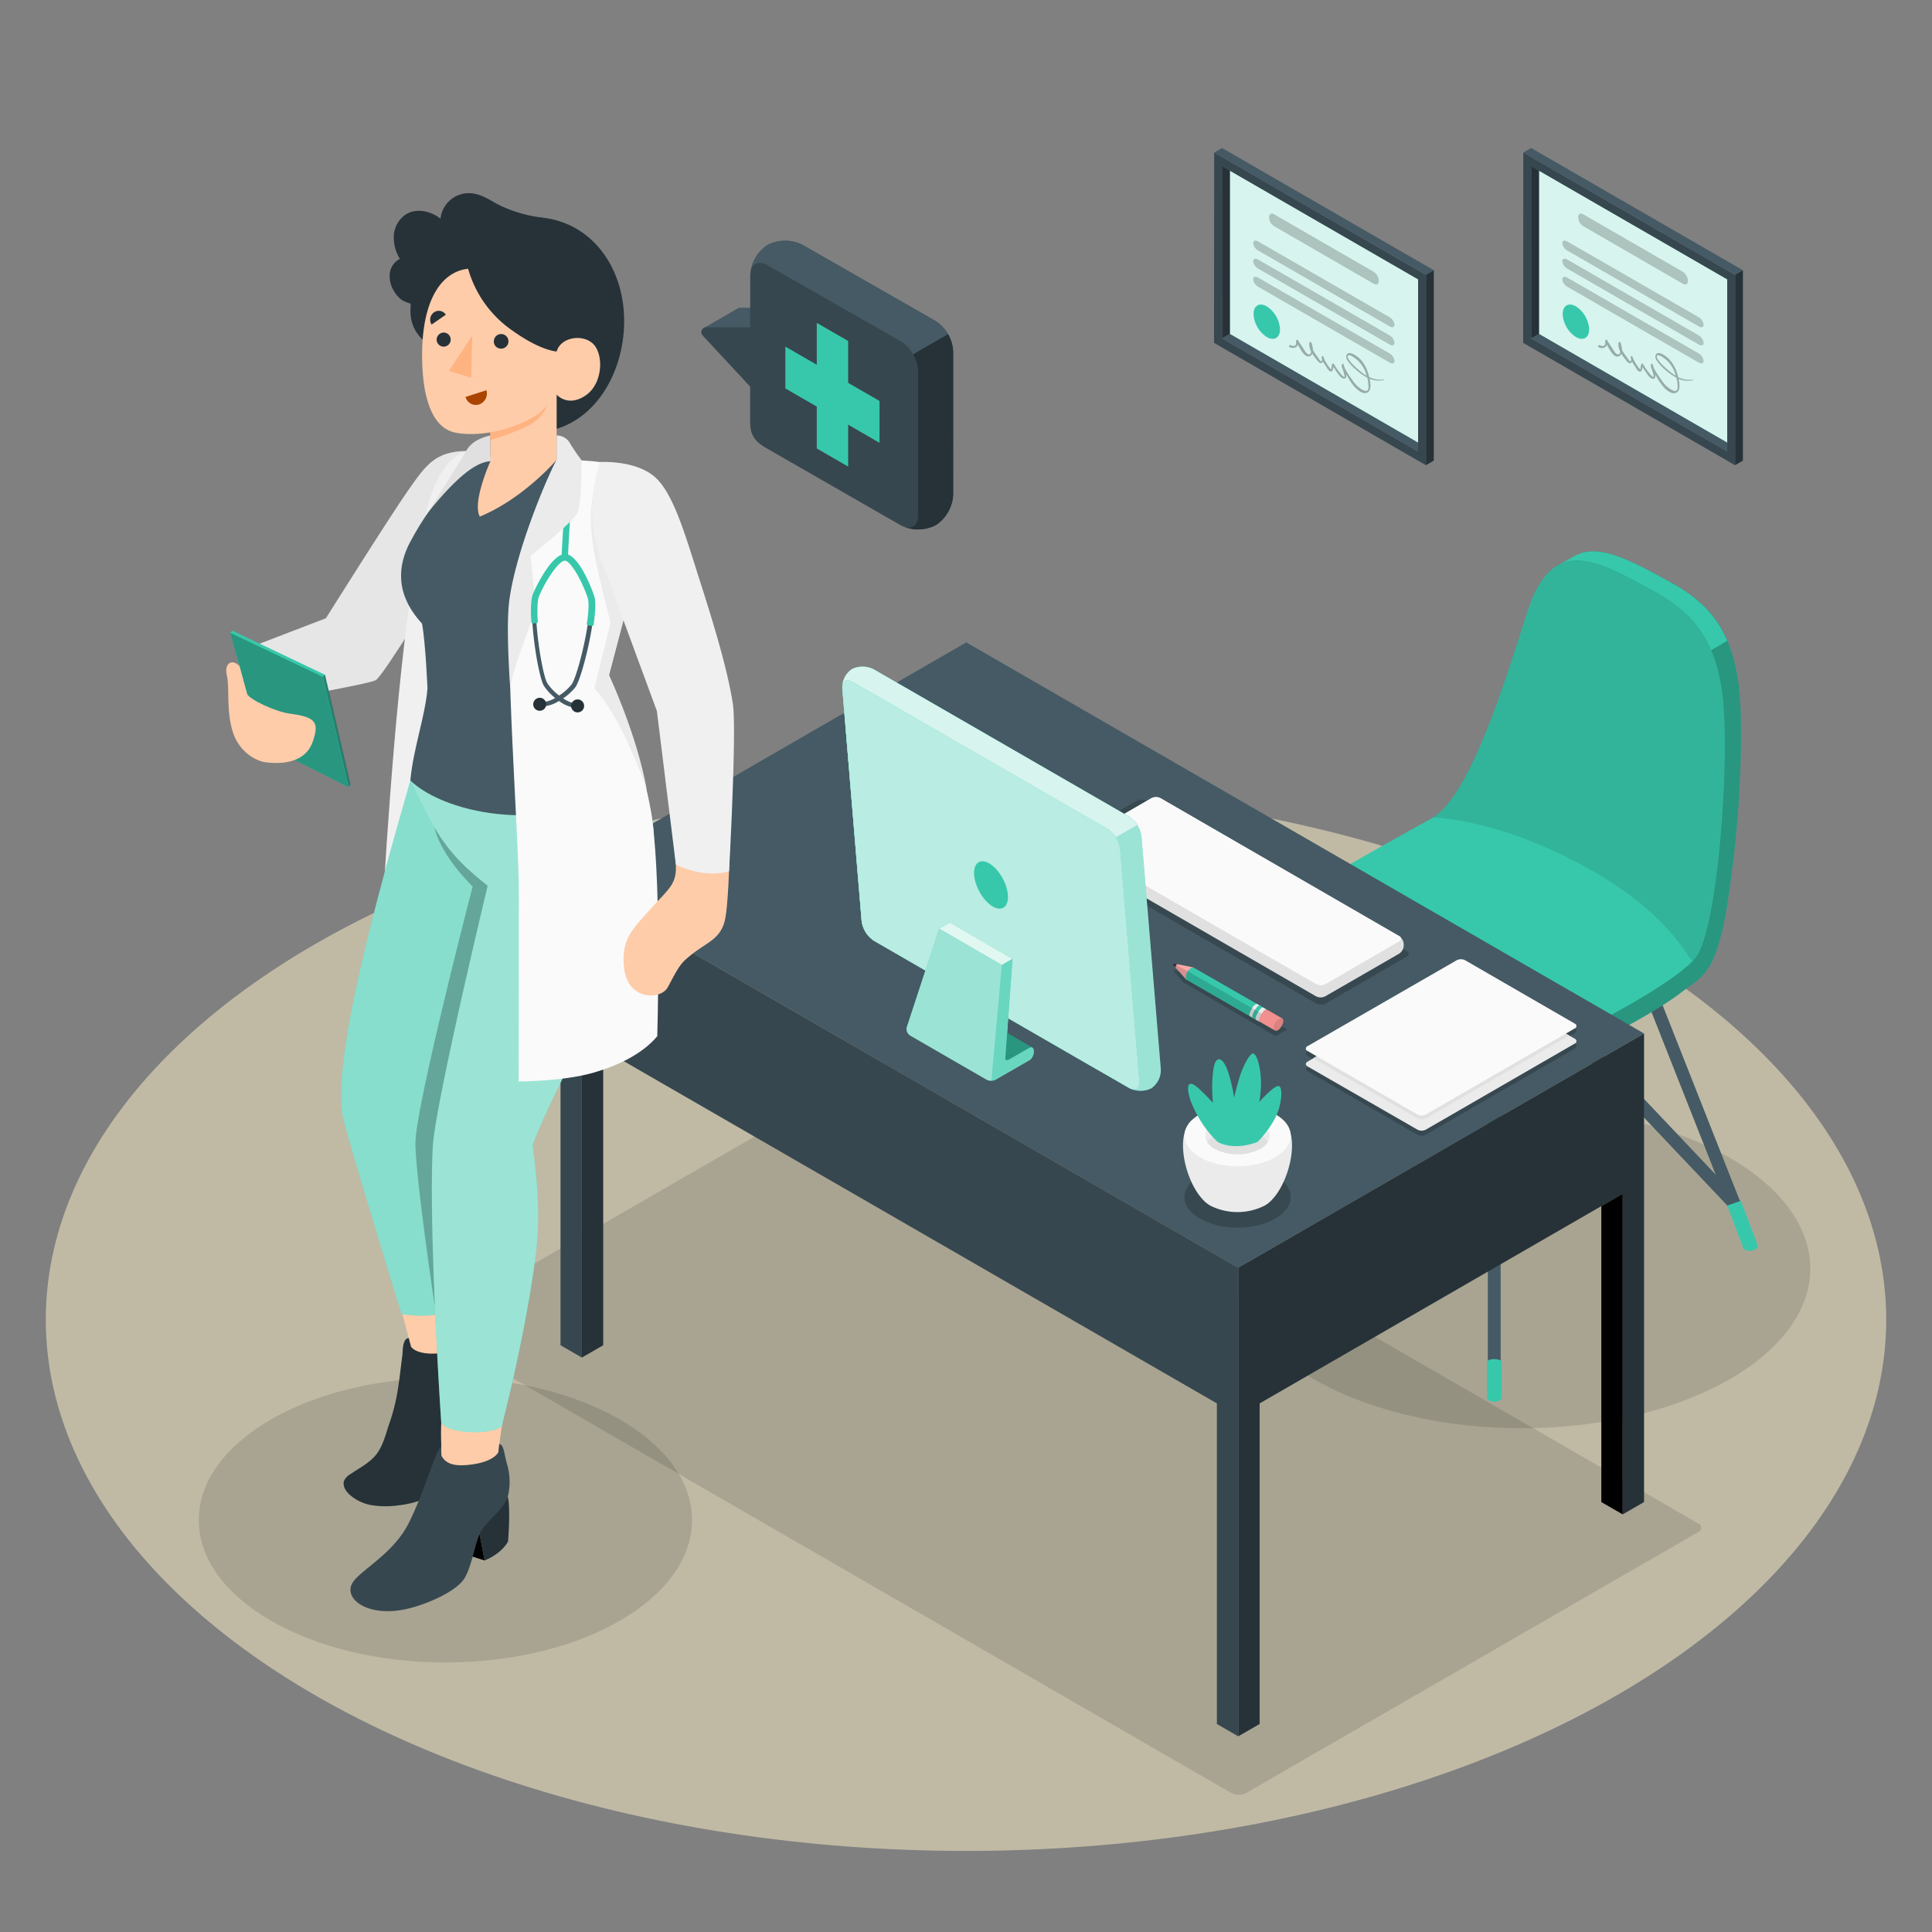 <?xml version="1.0" encoding="UTF-8" standalone="no"?>
<svg
   xmlns:dc="http://purl.org/dc/elements/1.1/"
   xmlns:cc="http://creativecommons.org/ns#"
   xmlns:rdf="http://www.w3.org/1999/02/22-rdf-syntax-ns#"
   xmlns:svg="http://www.w3.org/2000/svg"
   xmlns="http://www.w3.org/2000/svg"
   xmlns:sodipodi="http://sodipodi.sourceforge.net/DTD/sodipodi-0.dtd"
   xmlns:inkscape="http://www.inkscape.org/namespaces/inkscape"
   viewBox="0 0 500 500"
   version="1.1"
   id="svg325"
   sodipodi:docname="doctor-office.svg"
   inkscape:version="1.0.1 (3bc2e813f5, 2020-09-07)">
  <rect x="0" y="0" width="500" height="500" fill="#808080" stroke="none"/>
  <defs
     id="defs329" />
  <sodipodi:namedview
     pagecolor="#ffffff"
     bordercolor="#666666"
     borderopacity="1"
     objecttolerance="10"
     gridtolerance="10"
     guidetolerance="10"
     inkscape:pageopacity="0"
     inkscape:pageshadow="2"
     inkscape:window-width="1920"
     inkscape:window-height="1001"
     id="namedview327"
     showgrid="false"
     inkscape:zoom="2.0000002"
     inkscape:cx="163.10015"
     inkscape:cy="203.30643"
     inkscape:window-x="-9"
     inkscape:window-y="-9"
     inkscape:window-maximized="1"
     inkscape:current-layer="svg325"
     inkscape:document-rotation="0" />
  <g
     id="freepik--Floor--inject-479"
     transform="matrix(-1,0,0,1,500,0)">
    <ellipse
       id="freepik--floor--inject-479"
       cx="250"
       cy="341.53"
       rx="238.15"
       ry="137.49"
       style="fill:#c0baa5;fill-opacity:1" />
  </g>
  <g
     id="freepik--Shadows--inject-479"
     transform="matrix(-1,0,0,1,500,0)">
    <ellipse
       id="freepik--Shadow--inject-479"
       cx="106.15"
       cy="328.29"
       rx="74.66"
       ry="41.34"
       style="fill:#000000;fill-opacity:0.12" />
    <path
       id="freepik--shadow--inject-479"
       d="m 60.5,396.5 117,67.53 a 4.3,4.3 0 0 0 3.86,0 l 206.9,-119.46 a 1.18,1.18 0 0 0 0,-2.23 l -117,-67.53 a 4.28,4.28 0 0 0 -3.85,0 L 60.5,394.27 a 1.18,1.18 0 0 0 0,2.23 z"
       style="fill:#000000;fill-opacity:0.12" />
    <ellipse
       id="ellipse6"
       cx="384.73"
       cy="393.4"
       rx="63.83"
       ry="36.85"
       style="fill:#000000;fill-opacity:0.12" />
  </g>
  <g
     id="freepik--Chair--inject-479"
     transform="matrix(-1,0,0,1,500,0)">
    <g
       id="freepik--chair--inject-479">
      <path
         d="m 113.29,362.14 a 1.66,1.66 0 0 1 -1.66,-1.67 V 253.7 a 1.66,1.66 0 1 1 3.32,0 v 106.77 a 1.67,1.67 0 0 1 -1.66,1.67 z"
         style="fill:#455a64"
         id="path9" />
      <path
         d="m 179.35,323.27 a 1.68,1.68 0 0 1 -1.55,-1 L 145.06,239.4 a 1.661,1.661 0 0 1 3.09,-1.22 L 180.89,321 a 1.66,1.66 0 0 1 -1.54,2.27 z"
         style="fill:#455a64"
         id="path11" />
      <path
         d="m 175.41,313.32 a 1.65,1.65 0 0 1 -1.2,-0.52 l -60.93,-64.47 -60.81,64.19 a 1.66,1.66 0 1 1 -2.41,-2.28 l 62,-65.47 a 1.66,1.66 0 0 1 1.21,-0.52 v 0 a 1.66,1.66 0 0 1 1.2,0.52 l 62.13,65.75 a 1.65,1.65 0 0 1 -0.07,2.34 1.63,1.63 0 0 1 -1.12,0.46 z"
         style="fill:#455a64"
         id="path13" />
      <path
         d="M 47.23,323.27 A 1.62,1.62 0 0 1 46.62,323.15 1.65,1.65 0 0 1 45.68,321 l 32.74,-82.87 a 1.661,1.661 0 0 1 3.09,1.22 l -32.74,82.87 a 1.66,1.66 0 0 1 -1.54,1.05 z"
         style="fill:#455a64"
         id="path15" />
      <path
         d="m 177.09,310.76 4.33,11.42 a 1.55,1.55 0 0 1 0,0.29 v 0.21 a 1.41,1.41 0 0 1 -0.65,0.72 2.92,2.92 0 0 1 -2.64,0 1.09,1.09 0 0 1 -0.51,-0.54 v 0 -0.15 l -4,-10.71 z"
         style="fill:#37c8ab"
         id="path17" />
      <path
         d="m 49.48,310.76 -4.33,11.42 a 1.5,1.5 0 0 0 0,0.29 0.74,0.74 0 0 0 0,0.21 1.32,1.32 0 0 0 0.65,0.72 2.9,2.9 0 0 0 2.63,0 1,1 0 0 0 0.51,-0.54 v 0 -0.15 L 53,312 Z"
         style="fill:#37c8ab"
         id="path19" />
      <path
         d="m 115.2,352.21 v 9.45 a 1,1 0 0 1 -0.56,0.78 3,3 0 0 1 -2.71,0 1,1 0 0 1 -0.56,-0.78 v -9.45 a 4.06,4.06 0 0 1 3.83,0 z"
         style="fill:#37c8ab"
         id="path21" />
      <path
         d="m 175.8,243.24 c 0,-2.51 -2.2,-5.17 -6.84,-8.18 -8.57,-5.56 -27.71,-16.72 -39.7,-23.37 a 0.11,0.11 0 0 0 -0.1,-0.09 c -9.23,-5.6 -17.84,-32.27 -24.22,-52.53 -2.18,-6.91 -4.84,-10.82 -8,-12.66 -0.75,-0.43 -3.52,-1.95 -4.14,-2.32 -6.26,-3.76 -14.49,0.75 -24.73,6.36 -9.44,5.16 -16.81,11.77 -18.29,29.32 -0.91,10.68 -0.05,31.09 2.12,46.56 v 0 c 3.14,25.85 7,25.89 12.59,30.21 9.64,7.46 31.34,17.9 40.51,21.46 16.58,6.52 30.14,-3.54 40.24,-8.53 A 234.81,234.81 0 0 0 172,253.65 c 2.53,-1.83 3.84,-3.69 3.81,-5.65 -0.03,-0.77 -0.01,-3.95 -0.01,-4.76 z"
         style="fill:#37c8ab"
         id="path23" />
      <path
         d="m 175.8,243.24 c 0,-2.51 -2.2,-5.17 -6.84,-8.18 -8.57,-5.56 -27.71,-16.72 -39.7,-23.37 a 0.11,0.11 0 0 0 -0.1,-0.09 c -9.23,-5.6 -17.84,-32.27 -24.22,-52.53 -2.18,-6.91 -4.84,-10.82 -8,-12.66 -0.75,-0.43 -3.52,-1.95 -4.14,-2.32 -6.26,-3.76 -14.49,0.75 -24.73,6.36 -9.44,5.16 -16.81,11.77 -18.29,29.32 -0.91,10.68 -0.05,31.09 2.12,46.56 v 0 c 3.14,25.85 7,25.89 12.59,30.21 9.64,7.46 31.34,17.9 40.51,21.46 16.58,6.52 30.14,-3.54 40.24,-8.53 A 234.81,234.81 0 0 0 172,253.65 c 2.53,-1.83 3.84,-3.69 3.81,-5.65 -0.03,-0.77 -0.01,-3.95 -0.01,-4.76 z"
         style="opacity:0.25"
         id="path25" />
      <path
         d="m 96.57,146.2 c -6.21,-3.26 -14.28,1.17 -24.26,6.64 -6.39,3.51 -11.84,7.66 -15.15,15.43 L 53,165.83 c 3.31,-7.74 8.75,-11.89 15.12,-15.38 10.25,-5.61 18.47,-10.12 24.74,-6.36 z"
         style="fill:#37c8ab"
         id="path27" />
      <path
         d="m 169,235.06 c -5.56,-3.61 -5.68,-4.53 -40,-23.54 a 0.5,0.5 0 0 1 0.16,0.07 c -9.22,-5.62 -17.82,-32.27 -24.2,-52.52 C 98.47,138.49 87.66,144.45 72.33,152.85 62.87,158 55.5,164.62 54,182.17 c -1.5,17.55 1.75,61 7.74,66.3 6.53,7.22 32.74,20.64 43.21,24.76 16.58,6.52 30.14,-3.54 40.24,-8.53 A 235,235 0 0 0 172,248.85 c 5.73,-4.18 5.2,-8.45 -3,-13.79 z"
         style="fill:#37c8ab"
         id="path29" />
      <path
         d="M 129.14,211.59 Z"
         style="fill:#37c8ab"
         id="path31" />
      <g
         style="opacity:0.1"
         id="g35">
        <path
           d="m 72.31,152.85 c 15.33,-8.4 26.14,-14.36 32.63,6.22 6.38,20.26 15,46.93 24.22,52.53 0,0 -15.83,0 -38.76,12.37 -23.84,12.87 -27.48,25.46 -28.57,24.56 -6,-5 -9.3,-48.82 -7.81,-66.36 1.49,-17.54 8.85,-24.17 18.29,-29.32 z"
           id="path33" />
      </g>
    </g>
  </g>
  <g
     id="freepik--Desk--inject-479"
     transform="matrix(-1,0,0,1,500,0)">
    <g
       id="freepik--desk--inject-479">
      <polygon
         points="74.52,267.47 249.93,166.25 354.94,226.88 179.54,328.1 "
         style="fill:#455a64"
         id="polygon39" />
      <polygon
         points="74.52,388.73 80.05,391.92 80.05,308.95 174.01,363.2 174.01,446.17 179.54,449.36 179.54,328.1 74.52,267.47 "
         style="fill:#263238"
         id="polygon41" />
      <polygon
         points="85.58,388.73 85.58,312.14 80.05,308.95 80.05,391.92 "
         id="polygon43" />
      <polygon
         points="185.07,446.17 185.07,363.2 349.42,268.37 349.42,351.34 354.94,348.15 354.94,226.88 179.54,328.1 179.54,449.36 "
         style="fill:#37474f"
         id="polygon45" />
      <polygon
         points="343.89,348.15 343.89,271.56 349.42,268.37 349.42,351.34 "
         style="fill:#263238"
         id="polygon47" />
      <g
         style="opacity:0.2"
         id="g51">
        <path
           d="m 170,304.18 c -5.37,3.09 -5.37,8.11 0,11.21 5.37,3.1 14,3.09 19.41,0 5.41,-3.09 5.36,-8.12 0,-11.21 -5.36,-3.09 -14.03,-3.1 -19.41,0 z"
           id="path49" />
      </g>
      <g
         style="opacity:0.2"
         id="g55">
        <path
           d="M 92.46,267.4 131,289.67 a 2.37,2.37 0 0 0 2.17,0 l 28.39,-16.39 a 0.66,0.66 0 0 0 0,-1.25 L 123,249.75 a 2.44,2.44 0 0 0 -2.17,0 l -28.39,16.4 c -0.58,0.34 -0.58,0.9 0.02,1.25 z"
           id="path53" />
      </g>
      <g
         style="opacity:0.2"
         id="g59">
        <path
           d="M 92.46,271.38 131,293.65 a 2.37,2.37 0 0 0 2.17,0 l 28.39,-16.39 c 0.6,-0.35 0.6,-0.91 0,-1.25 L 123,253.73 a 2.44,2.44 0 0 0 -2.17,0 l -28.37,16.39 a 0.67,0.67 0 0 0 0,1.26 z"
           id="path57" />
      </g>
      <path
         d="M 92.46,270.08 131,292.35 a 2.37,2.37 0 0 0 2.17,0 L 161.6,276 c 0.6,-0.35 0.6,-0.91 0,-1.25 L 123,252.43 a 2.44,2.44 0 0 0 -2.17,0 l -28.37,16.39 a 0.67,0.67 0 0 0 0,1.26 z"
         style="fill:#ebebeb"
         id="path61" />
      <path
         d="M 120.85,252.43 93.89,268 131,289.45 a 2.44,2.44 0 0 0 2.17,0 l 27,-15.57 L 123,252.43 a 2.44,2.44 0 0 0 -2.15,0 z"
         style="fill:#e0e0e0"
         id="path63" />
      <path
         d="M 92.46,266.16 131,288.43 a 2.37,2.37 0 0 0 2.17,0 L 161.6,272 a 0.67,0.67 0 0 0 0,-1.26 L 123,248.51 a 2.37,2.37 0 0 0 -2.17,0 L 92.46,264.9 a 0.67,0.67 0 0 0 0,1.26 z"
         style="fill:#fafafa"
         id="path65" />
      <g
         style="opacity:0.2"
         id="g69">
        <path
           d="m 136,247.6 20.85,12.07 a 2.82,2.82 0 0 0 2.56,0 L 226.7,220.8 a 0.78,0.78 0 0 0 0,-1.48 l -20.84,-12.07 a 2.84,2.84 0 0 0 -2.57,0 L 136,246.12 a 0.78,0.78 0 0 0 0,1.48 z"
           id="path67" />
      </g>
      <path
         d="m 136.72,244.77 v -0.47 a 2.58,2.58 0 0 1 1.18,-2 l 61.78,-35.7 a 2.59,2.59 0 0 1 2.36,0 l 19.14,11.08 a 2.62,2.62 0 0 1 1.18,2 v 0.47 a 2.6,2.6 0 0 1 -1.18,2 l -61.78,35.7 a 2.59,2.59 0 0 1 -2.36,0 L 137.9,246.81 a 2.62,2.62 0 0 1 -1.18,-2.04 z"
         style="fill:#e0e0e0"
         id="path71" />
      <path
         d="M 137.9,243.62 157,254.7 a 2.65,2.65 0 0 0 2.36,0 L 221.18,219 a 0.72,0.72 0 0 0 0,-1.36 L 202,206.56 a 2.59,2.59 0 0 0 -2.36,0 l -61.78,35.7 a 0.72,0.72 0 0 0 0.04,1.36 z"
         style="fill:#fafafa"
         id="path73" />
      <path
         d="m 188.58,310.58 c 4.73,-4.83 7.51,-16.9 2.89,-20.73 H 168 c -4.62,3.83 -1.84,15.89 2.89,20.72 l 0.13,0.14 0.16,0.16 0.43,0.38 0.11,0.09 0.36,0.27 c 0.2,0.14 0.41,0.27 0.61,0.39 a 15.59,15.59 0 0 0 14.11,0 v 0 a 5.81,5.81 0 0 0 0.61,-0.4 l 0.34,-0.25 0.14,-0.11 c 0.14,-0.12 0.28,-0.24 0.41,-0.37 l 0.19,-0.18 z"
         style="fill:#ebebeb"
         id="path75" />
      <path
         d="m 170,288.31 c -5.37,3.09 -5.37,8.11 0,11.21 5.37,3.1 14,3.09 19.41,0 5.41,-3.09 5.36,-8.12 0,-11.21 -5.36,-3.09 -14.03,-3.1 -19.41,0 z"
         style="fill:#fafafa"
         id="path77" />
      <path
         d="m 173.82,290.5 c -3.26,1.89 -3.26,4.94 0,6.82 a 13,13 0 0 0 11.81,0 c 3.26,-1.88 3.26,-4.93 0,-6.82 a 13.07,13.07 0 0 0 -11.81,0 z"
         style="fill:#ebebeb"
         id="path79" />
      <path
         d="m 185.63,293.74 a 13.07,13.07 0 0 0 -11.81,0 5.47,5.47 0 0 0 -2,1.79 5.47,5.47 0 0 0 2,1.79 13,13 0 0 0 11.81,0 5.35,5.35 0 0 0 2,-1.79 5.35,5.35 0 0 0 -2,-1.79 z"
         style="fill:#e0e0e0"
         id="path81" />
      <path
         d="m 174.54,295.53 a 26.69,26.69 0 0 1 -4.27,-5.68 c -2,-3.49 -2.34,-8.16 -1.32,-8.74 1.02,-0.58 5.17,4.09 5.17,4.09 a 25.49,25.49 0 0 1 -0.44,-6 c 0.18,-3.11 0.93,-5.93 1.82,-6.5 0.89,-0.57 2.89,3.35 3.74,6.19 0.85,2.84 1.36,5.18 1.36,5.18 a 45.11,45.11 0 0 1 1.53,-6.54 c 1,-2.95 2,-3.62 2.71,-3.32 0.71,0.3 1.21,1.66 1.42,5.59 a 38.42,38.42 0 0 1 -0.18,5.62 c 0,0 1.47,-1.61 3.09,-3.17 1.79,-1.71 2.55,-2 3.06,-1.62 0.51,0.38 0.65,3 -2.11,8 a 28,28 0 0 1 -5.22,6.87 c 0,0 -3.83,2.5 -10.36,0.03 z"
         style="fill:#37c8ab"
         id="path83" />
      <path
         d="m 277,238.4 5,-60.24 a 5.68,5.68 0 0 0 -2.49,-5 6.3,6.3 0 0 0 -5.7,0.1 l -66,38.09 a 7.26,7.26 0 0 0 -3.22,5.09 l -5,60.23 a 5.71,5.71 0 0 0 2.48,5 6.32,6.32 0 0 0 5.71,-0.11 l 66,-38.08 A 7.28,7.28 0 0 0 277,238.4 Z"
         style="fill:#37c8ab"
         id="path85" />
      <path
         d="m 277,238.4 5,-60.24 a 5.68,5.68 0 0 0 -2.49,-5 6.3,6.3 0 0 0 -5.7,0.1 l -66,38.09 a 7.26,7.26 0 0 0 -3.22,5.09 l -5,60.23 a 5.71,5.71 0 0 0 2.48,5 6.32,6.32 0 0 0 5.71,-0.11 l 66,-38.08 A 7.28,7.28 0 0 0 277,238.4 Z"
         style="opacity:0.5;fill:#ffffff"
         id="path87" />
      <path
         d="m 277,238.4 5,-60.24 a 5.68,5.68 0 0 0 -2.49,-5 6.3,6.3 0 0 0 -5.7,0.1 l -66,38.09 a 6.59,6.59 0 0 0 -2.14,2.16 l 10.25,5.92 v 57.44 l 57.86,-33.4 A 7.28,7.28 0 0 0 277,238.4 Z"
         style="fill:#37c8ab"
         id="path89" />
      <path
         d="m 277,238.4 5,-60.24 a 5.68,5.68 0 0 0 -2.49,-5 6.3,6.3 0 0 0 -5.7,0.1 l -66,38.09 a 6.59,6.59 0 0 0 -2.14,2.16 l 10.25,5.92 v 57.44 l 57.86,-33.4 A 7.28,7.28 0 0 0 277,238.4 Z"
         style="opacity:0.8;fill:#ffffff"
         id="path91" />
      <path
         d="m 205.12,279.88 5,-60.23 a 7.25,7.25 0 0 1 3.22,-5.09 l 66,-38.09 c 1.63,-0.94 2.82,-0.18 2.67,1.69 l -5,60.24 a 7.28,7.28 0 0 1 -3.22,5.09 l -66,38.08 c -1.63,0.94 -2.79,0.18 -2.67,-1.69 z"
         style="fill:#37c8ab"
         id="path93" />
      <path
         d="m 205.12,279.88 5,-60.23 a 7.25,7.25 0 0 1 3.22,-5.09 l 66,-38.09 c 1.63,-0.94 2.82,-0.18 2.67,1.69 l -5,60.24 a 7.28,7.28 0 0 1 -3.22,5.09 l -66,38.08 c -1.63,0.94 -2.79,0.18 -2.67,-1.69 z"
         style="opacity:0.65;fill:#ffffff"
         id="path95" />
      <path
         d="m 239.16,231.55 c 0.26,-3.08 2.42,-6.71 4.83,-8.11 2.41,-1.4 4.16,0 3.9,3.05 -0.26,3.05 -2.41,6.72 -4.82,8.12 -2.41,1.4 -4.16,0.03 -3.91,-3.06 z"
         style="fill:#37c8ab"
         id="path97" />
      <polygon
         points="256.93,240.34 254.17,238.75 237.96,248.17 240.71,249.76 "
         style="fill:#37c8ab"
         id="polygon99" />
      <g
         style="opacity:0.85"
         id="g103">
        <polygon
           points="256.93,240.34 254.17,238.75 237.96,248.17 240.71,249.76 "
           style="fill:#ffffff"
           id="polygon101" />
      </g>
      <path
         d="m 264.45,268 -19.74,11.4 a 2.45,2.45 0 0 1 -1.27,0.29 2.49,2.49 0 0 1 -1.07,-0.27 c 0,0 0,0 0,0 l -8.69,-5 h -0.05 a 2.59,2.59 0 0 1 -1.12,-2 v -0.46 c 0,-0.75 0.51,-1.06 1.17,-0.68 l 5.25,3 1.17,0.68 -0.26,-1.33 -1.84,-25.46 2.75,1.6 16.22,-9.42 8.41,25.65 a 2.06,2.06 0 0 1 -0.93,2 z"
         style="fill:#37c8ab"
         id="path105" />
      <g
         style="opacity:0.5"
         id="g109">
        <path
           d="m 264.45,268 -19.74,11.4 a 2.45,2.45 0 0 1 -1.27,0.29 2.49,2.49 0 0 1 -1.07,-0.27 c 0,0 0,0 0,0 l -8.69,-5 h -0.05 a 2.59,2.59 0 0 1 -1.12,-2 v -0.46 c 0,-0.75 0.51,-1.06 1.17,-0.68 l 5.25,3 1.17,0.68 -0.26,-1.33 -1.84,-25.46 2.75,1.6 16.22,-9.42 8.41,25.65 a 2.06,2.06 0 0 1 -0.93,2 z"
           style="fill:#ffffff"
           id="path107" />
      </g>
      <polygon
         points="239.57,267.2 240.94,276.27 232.84,271.09 "
         style="fill:#37c8ab"
         id="polygon111" />
      <g
         style="opacity:0.25"
         id="g115">
        <polygon
           points="239.57,267.2 240.94,276.27 232.84,271.09 "
           id="polygon113" />
      </g>
      <path
         d="m 240.71,249.77 -2.75,-1.6 1.85,25.39 c 0.15,0.73 -0.27,1 -0.91,0.65 l -5.25,-3 c -0.66,-0.38 -1.17,-0.07 -1.17,0.68 v 0.46 a 2.59,2.59 0 0 0 1.12,2 h 0.05 l 8.69,5 c 0,0 0,0 0,0 a 2.49,2.49 0 0 0 1.07,0.27 z"
         style="fill:#37c8ab"
         id="path117" />
      <g
         style="opacity:0.25"
         id="g121">
        <path
           d="m 240.71,249.77 -2.75,-1.6 1.85,25.39 c 0.15,0.73 -0.27,1 -0.91,0.65 l -5.25,-3 c -0.66,-0.38 -1.17,-0.07 -1.17,0.68 v 0.46 a 2.59,2.59 0 0 0 1.12,2 h 0.05 l 8.69,5 c 0,0 0,0 0,0 a 2.49,2.49 0 0 0 1.07,0.27 z"
           style="fill:#ffffff"
           id="path119" />
      </g>
      <g
         id="freepik--Pencil--inject-479">
        <polygon
           id="polygon123"
           points="169.89,268.17 193.87,254.13 196.52,251.01 191,252.47 166.85,266.42 "
           style="opacity:0.2" />
        <path
           d="m 191.22,250.34 5.11,-1 a 0.16,0.16 0 0 1 0.15,0.26 l -3.48,3.92 z"
           style="fill:#ffa8a7"
           id="path125" />
        <path
           d="m 196.48,249.6 a 0.16,0.16 0 0 0 -0.15,-0.26 l -1,0.19 v 0 a 0.87,0.87 0 0 1 0.41,0.82 v 0.09 z"
           style="fill:#263238"
           id="path127" />
        <path
           d="m 174,264.44 0.42,-0.24 0.51,-0.28 18.07,-10.4 a 2.31,2.31 0 0 0 -0.14,-1.69 2.4,2.4 0 0 0 -1.65,-1.49 l -18.11,10.39 -1,0.55 c 0.69,-0.28 2.5,2.83 1.9,3.16 z"
           style="fill:#37c8ab"
           id="path129" />
        <path
           d="m 175.56,263.54 0.93,-0.54 c 0.27,-0.15 0.12,-0.82 -0.21,-1.52 -0.42,-0.93 -1.26,-1.83 -1.63,-1.64 l -0.68,0.4 -0.25,0.14 c 0.37,-0.19 1.21,0.71 1.63,1.64 0.31,0.67 0.47,1.32 0.23,1.5 v 0 z"
           style="fill:#ebebeb"
           id="path131" />
        <path
           d="m 175.79,263.4 c 0.64,-0.34 -1.19,-3.5 -1.84,-3.16 l -0.93,0.54 c 0.64,-0.34 2.47,2.82 1.83,3.16 z"
           style="fill:#37c8ab"
           id="path133" />
        <path
           d="m 174,264.44 0.93,-0.52 c 0.63,-0.33 -1.12,-3.39 -1.78,-3.19 v 0 l -0.93,0.54 c 0.57,-0.27 2.38,2.84 1.78,3.17 z"
           style="fill:#ebebeb"
           id="path135" />
        <path
           d="m 196.5,249.42 -0.17,-0.08 -3.71,2 -19.17,11 c 0,-0.06 -0.06,-0.06 -0.08,0 0.54,0.85 0.95,1.92 0.59,2.1 l 0.42,-0.24 0.51,-0.28 18.11,-10.4 v 0 l 3.47,-3.92 a 0.17,0.17 0 0 0 0.03,-0.18 z"
           style="opacity:0.15"
           id="path137" />
        <path
           d="m 170.05,266.69 3.91,-2.25 c 0.28,-0.14 0.13,-0.81 -0.19,-1.5 -0.42,-0.94 -1.26,-1.84 -1.63,-1.66 v 0 l -3.93,2.25 c -0.78,0.45 -0.06,2.15 0.81,2.9 a 0.93,0.93 0 0 0 1.03,0.26 z"
           style="fill:#f28f8f"
           id="path139" />
        <path
           d="m 170.28,265.47 a 2.8,2.8 0 0 0 -1.6,-1.93 0.6,0.6 0 0 0 -0.58,0.08 c -0.59,0.54 0.09,2.1 0.92,2.81 a 0.93,0.93 0 0 0 1,0.26 c 0.3,-0.17 0.41,-0.62 0.26,-1.22 z"
           style="opacity:0.1"
           id="path141" />
      </g>
    </g>
  </g>
  <g
     id="freepik--speech-bubble--inject-479"
     transform="matrix(-1,0,0,1,500,0)">
    <g
       id="freepik--speach-bubble--inject-479">
      <path
         d="m 309.06,79.8 a 1.28,1.28 0 0 0 -0.63,-0.16 H 297 l -4.72,2.72 V 98.69 L 297,96 l 4.07,-4.7 v 11.5 l 4.72,-2.72 12.36,-13.3 a 1.26,1.26 0 0 0 -0.32,-1.9 z"
         style="fill:#455a64"
         id="path146" />
      <path
         d="m 301.09,102.8 4.72,-2.72 12.36,-13.3 a 1.25,1.25 0 0 0 -0.95,-2.07 h -11.41 l -4.72,2.73 z"
         style="fill:#37474f"
         id="path148" />
      <path
         d="m 305.84,71.23 a 10,10 0 0 0 -4.52,-7.84 v 0 a 10,10 0 0 0 -9.06,0 l -34.41,19.7 a 10,10 0 0 0 -4.53,7.85 v 37.15 a 10,10 0 0 0 4.53,7.84 v 0 a 10,10 0 0 0 9.06,0 l 34.84,-20 c 4.07,-2.32 4.11,-4.65 4.11,-7.54 z"
         style="fill:#37474f"
         id="path150" />
      <path
         d="m 253.32,128.09 a 10,10 0 0 0 4.53,7.84 v 0 a 10.17,10.17 0 0 0 8.29,0.38 c -2.13,0.8 -3.76,-0.42 -3.76,-3 V 96.16 a 9.26,9.26 0 0 1 1.33,-4.46 l -9.06,-5.22 a 9.24,9.24 0 0 0 -1.32,4.46 z"
         style="fill:#263238"
         id="path152" />
      <path
         d="m 305.7,70 c -0.53,-1.93 -2.29,-2.54 -4.38,-1.33 L 266.9,88.32 a 9,9 0 0 0 -3.19,3.38 l -9,-5.21 a 9.09,9.09 0 0 1 3.19,-3.39 l 34.4,-19.7 a 10.06,10.06 0 0 1 9.07,0 v 0 a 10,10 0 0 1 4.33,6.6 z"
         style="fill:#455a64"
         id="path154" />
      <polygon
         points="280.5,120.75 280.5,88.25 288.62,83.56 288.62,116.06 "
         style="fill:#37c8ab"
         id="polygon156" />
      <polygon
         points="296.75,100.53 272.38,114.6 272.38,103.77 296.75,89.7 "
         style="fill:#37c8ab"
         id="polygon158" />
    </g>
  </g>
  <g
     id="freepik--Character--inject-479"
     transform="matrix(-1,0,0,1,500,0)">
    <g
       id="freepik--character--inject-479">
      <path
         d="m 379.35,116.69 c 8,0.22 10.27,3.42 15.09,10.31 4.82,6.89 21.22,33 21.22,33 l 23.23,8.92 -3.06,13.55 c 0,0 -31.05,-5.26 -33.08,-6.45 -2.03,-1.19 -17.15,-26.1 -17.15,-26.1 z"
         style="fill:#e6e6e6"
         id="path162" />
      <path
         d="m 373.23,116.91 c 7.56,-1.89 10.9,2.33 13.42,7 11.45,21 16.1,147 16.1,147 0,0 -25.54,10.19 -44.49,-1.77 z"
         style="fill:#f0f0f0"
         id="path164" />
      <path
         d="m 397.58,333.48 -4.78,18.19 c 0,0 -5.51,3.25 -10.26,0.05 -3.77,-2.54 -3.54,-5.55 -3.54,-5.55 l 0.22,-2.74 0.54,-21.15 z"
         style="fill:#ffccaa"
         id="path166" />
      <path
         d="m 374.58,356 c -1.31,2.91 -2.06,11.41 -2.06,11.41 0,0 0.8,3.13 5.15,5.9 l 4.23,-11.24 z"
         style="fill:#263238"
         id="path168" />
      <polygon
         points="388.66,371.84 392.84,363.09 380.11,366.87 377.67,373.35 "
         id="polygon170" />
      <path
         d="m 393.63,348.52 0.59,-2.22 c 1.67,0.09 1.52,3.39 1.64,4.35 0.37,2.75 0.65,5.5 1.07,8.24 a 51.32,51.32 0 0 0 2.11,8.93 c 1,2.77 1.58,5.72 3.27,8.17 1.69,2.45 4.66,3.9 7.06,5.55 a 4.06,4.06 0 0 1 1.52,1.53 c 0.55,1.22 -0.22,2.63 -1.17,3.56 a 11.4,11.4 0 0 1 -6.09,2.94 23.47,23.47 0 0 1 -6.85,0 24.47,24.47 0 0 1 -11.24,-4.16 c -3.22,-2.3 -3.92,-6.85 -4.44,-10.53 -0.42,-3 -0.16,-6.49 -1.4,-9.3 -1.24,-2.81 -4.78,-6.5 -5.12,-9.54 a 14.49,14.49 0 0 1 1.58,-7.44 c 1.29,-2.47 2.22,-5.62 3.06,-5.17 l -0.15,1.8 c 0,-0.13 0.83,3.46 6,4.74 2.43,0.61 7.02,0.59 8.56,-1.45 z"
         style="fill:#263238"
         id="path172" />
      <path
         d="m 385.8,368.22 c 0.14,3.36 0,4.75 0,6.27 0.14,2.78 0.88,4.71 1.51,7.41 a 17,17 0 0 0 1.14,3.22 c 0.52,1.2 1.49,2.82 0.92,4 a 4.57,4.57 0 0 1 -1.14,1.41 10.67,10.67 0 0 1 -7.5,2.55 8,8 0 0 1 -4.08,-1.17 c -2.41,-1.58 -3.36,-4.46 -4.65,-6.89 -1.41,-2.63 -0.59,-4 -0.82,-6.89 a 101.39,101.39 0 0 0 -1.49,-11.39 c 5.21,-5.96 9.59,-0.18 16.11,1.48 z"
         style="fill:#ffccaa"
         id="path174" />
      <path
         d="m 393.78,202 c 7.81,27.22 21,73.48 17.3,87.88 -2.8,10.79 -15,50.19 -15,50.19 -4.71,0.66 -14.34,1.71 -18.09,-6.54 -0.95,-13.39 -4.25,-104.31 -4.25,-104.31 z"
         style="fill:#37c8ab"
         id="path176" />
      <path
         d="m 393.78,202 c 7.81,27.22 21,73.48 17.3,87.88 -2.8,10.79 -15,50.19 -15,50.19 -4.71,0.66 -14.34,1.71 -18.09,-6.54 -0.95,-13.39 -4.25,-104.31 -4.25,-104.31 z"
         style="opacity:0.4;fill:#ffffff"
         id="path178" />
      <path
         d="m 373.78,229.17 a 140.23,140.23 0 0 0 13.79,-15.08 c 0,0 -1,6.45 -9.89,15.34 0,0 14.9,57.39 14.81,66.55 -0.09,9.16 -5,42 -5,42 z"
         style="opacity:0.25"
         id="path180" />
      <path
         d="m 393.78,202 c -6.37,13.21 -8.87,18.49 -20,27.22 0,0 13.61,56.56 14.21,67.54 1,18.25 -1.35,59.1 -2.19,71.51 -2.11,2.76 -12.39,3.23 -15.63,0.88 -1.48,-5.74 -6.45,-25.94 -8.78,-44.06 -1.72,-13.39 0.48,-25.37 0.76,-28.88 -7.21,-18.39 -23.4,-45.23 -29.32,-64.46 A 48.77,48.77 0 0 1 331,221.54 c -1.32,-12.19 3.67,-21.5 6.6,-28 l 56.18,8.46"
         style="fill:#37c8ab"
         id="path182" />
      <g
         style="opacity:0.5"
         id="g186">
        <path
           d="m 393.78,202 c -6.37,13.21 -8.87,18.49 -20,27.22 0,0 13.61,56.56 14.21,67.54 1,18.25 -1.35,59.1 -2.19,71.51 -2.11,2.76 -12.39,3.23 -15.63,0.88 -1.48,-5.74 -6.45,-25.94 -8.78,-44.06 -1.72,-13.39 0.48,-25.37 0.76,-28.88 -7.21,-18.39 -23.4,-45.23 -29.32,-64.46 A 48.77,48.77 0 0 1 331,221.54 c -1.32,-12.19 3.67,-21.5 6.6,-28 l 56.18,8.46"
           style="fill:#ffffff"
           id="path184" />
      </g>
      <path
         d="m 368.59,387.35 c -0.79,3.08 -0.07,11.57 -0.07,11.57 0,0 1.31,2.94 6.06,4.93 l 2.25,-11.78 z"
         style="fill:#263238"
         id="path188" />
      <polygon
         points="385.14,400.48 387.75,391.17 375.88,397.05 374.58,403.85 "
         id="polygon190" />
      <path
         d="m 385.76,376.7 0.08,-2.21 c 1.42,0.71 4.47,12.24 8.65,20.18 3.82,7.24 11.48,11.32 13.95,14.48 3.3,4.23 -3.24,9.58 -13.65,7.26 -5.16,-1.16 -13,-4.54 -15.06,-8.05 -2.06,-3.51 -2.76,-9.93 -4.47,-12.51 -1.71,-2.58 -5.82,-5.57 -6.67,-8.5 a 15.93,15.93 0 0 1 0.09,-8.07 c 0.84,-2.65 0.8,-5.37 2.13,-5.59 l 0.2,2.08 c 0.69,1.43 3.39,3.07 8.65,3.41 2.51,0.15 4.94,-0.18 6.1,-2.48 z"
         style="fill:#37474f"
         id="path192" />
      <path
         d="m 367.34,94.14 -5.25,17.75 c -14.6,0 -23.62,-14.22 -23.62,-28.82 v 0 c 0,-14.66 9.34,-26.91 24,-26.91 h 4.76 c 14.66,0 26.55,9.73 26.55,24.4 v 0 c 0,9.55 -11.84,13.58 -26.44,13.58 z"
         style="fill:#263238"
         id="path194" />
      <path
         d="m 396.52,67 a 10.63,10.63 0 0 0 1.55,-6.1 7.09,7.09 0 0 0 -3.07,-5.39 c -2.73,-1.74 -6.51,-0.92 -9,1.09 a 7.39,7.39 0 0 0 -7.9,-6.59 c -2.43,0.19 -4.59,1.54 -6.69,2.76 A 35.13,35.13 0 0 1 360,56.28 l 4.47,1.72 a 7.33,7.33 0 0 0 -0.78,6.39 7.1,7.1 0 0 0 0.7,1.23 30,30 0 0 0 27.34,13.23 8.76,8.76 0 0 0 4.24,-1.2 6.87,6.87 0 0 0 1.87,-2 7.56,7.56 0 0 0 1.31,-4.65 4.89,4.89 0 0 0 -2.63,-4 z"
         style="fill:#263238"
         id="path196" />
      <path
         d="m 355.94,119 -9.57,1 c -6.35,1.55 -9.22,4.35 -9.87,10 -0.3,2.62 -1.89,9.6 0.33,18.35 2,7.92 7.38,27.31 7.38,27.31 0,0 -6.95,17.43 -10.21,26.34 22.58,14.73 50.45,8.91 59.81,0 -0.79,-8.42 -3.77,-16.27 -4.44,-23.78 0,0 0.48,-11.74 1.41,-16.83 7.15,-7.79 6.23,-15.25 3,-21.26 -5.92,-11.11 -14.85,-20.86 -17.73,-20.85 z"
         style="fill:#455a64"
         id="path198" />
      <path
         d="m 373.1,112.69 c 2.86,0.7 5.09,1.86 6.25,4 1.16,2.14 10.21,16.39 10.21,16.39 0,0 -7.3,-9.61 -12.8,-12.52 a 9.4,9.4 0 0 0 -3.66,-1.22 z"
         style="fill:#e0e0e0"
         id="path200" />
      <path
         d="m 355.94,119 c 0,0 10,20.85 11.78,34.92 1.78,14.07 -2,62.07 -2,77.3 0,18.36 0.06,48.66 0.06,48.66 0,0 -11.41,0 -19.25,-2.24 -5.73,-1.63 -12.52,-4.56 -16.63,-9.47 0,0 -1.12,-37.58 1.24,-55.48 2.23,-17 11.28,-37.94 11.28,-37.94 l -11.6,-44.22 c 0,0 0.54,-7.6 7.69,-9.73 6.77,-2.04 17.43,-1.8 17.43,-1.8 z"
         style="fill:#fafafa"
         id="path202" />
      <path
         d="m 346.53,128.1 -11.84,17.33 7.69,29.3 c 0,0 -7.14,15.07 -9.77,29.66 7.13,-20.17 13.57,-26.22 13.57,-26.22 L 342,161.11 c 0,0 1.47,-5.37 3.52,-14.53 2.05,-9.16 1.71,-14.47 1.01,-18.48 z"
         style="fill:#ebebeb"
         id="path204" />
      <path
         d="m 353,144.44 c 0,-0.87 -0.08,-2.75 -0.23,-5.13 -0.74,-11.61 -1.08,-22.11 2.84,-23 l 0.35,1.6 c -2.87,0.62 -1.92,15.61 -1.56,21.25 0.16,2.43 0.28,4.34 0.24,5.3 z"
         style="fill:#37c8ab"
         id="path206" />
      <path
         d="m 355.94,112.69 a 4,4 0 0 0 -3.53,2.16 c -0.94,1.6 -2.92,4.29 -2.92,4.29 0,0 -0.07,10.66 1,13.43 0.92,2.4 12.22,11.29 12.22,11.29 0,0 -1.1,9.41 -1.19,12.7 -0.09,3.29 5.71,15.22 6.42,21.61 0,0 1.2,-15.52 0.26,-22.73 -1.65,-12.55 -9.48,-31.32 -12.26,-36.46 z"
         style="fill:#ebebeb"
         id="path208" />
      <path
         d="m 350.63,183.27 h -0.14 v -1.14 a 7.44,7.44 0 0 0 3.76,-1.4 14.17,14.17 0 0 1 -3.12,-2.83 c -1.85,-2.39 -5.89,-19.44 -4.64,-23.41 1,-3.33 4.31,-10.68 7.23,-10.8 h 0.07 c 2.91,0 6.73,6.94 8.05,10.14 1.58,3.86 -1,21.19 -2.64,23.72 a 13.93,13.93 0 0 1 -2.87,3.09 7.24,7.24 0 0 0 3.86,1.08 l 0.14,1.13 a 8.83,8.83 0 0 1 -5,-1.45 9.13,9.13 0 0 1 -4.7,1.87 z m 3.21,-38.45 v 0 c -1.71,0.07 -4.78,5.52 -6.18,10 -1.15,3.65 2.74,20.15 4.45,22.37 a 13.54,13.54 0 0 0 3.19,2.81 13.46,13.46 0 0 0 3,-3.09 c 1.52,-2.35 4,-19.12 2.53,-22.66 -1.78,-4.25 -5.27,-9.43 -6.99,-9.43 z"
         style="fill:#455a64"
         id="path210" />
      <path
         d="m 362,182.2 a 1.68,1.68 0 1 1 -1.75,-1.61 1.69,1.69 0 0 1 1.75,1.61 z"
         style="fill:#263238"
         id="path212" />
      <path
         d="m 352.19,182.62 a 1.68,1.68 0 1 1 -1.75,-1.61 1.68,1.68 0 0 1 1.75,1.61 z"
         style="fill:#263238"
         id="path214" />
      <path
         d="m 362.16,161.34 -1,-0.07 a 0.36,0.36 0 0 1 -0.34,-0.4 c 0.19,-3.2 0.09,-5.56 -0.3,-6.5 -1.7,-4.14 -5.2,-9.32 -6.73,-9.26 -1.53,0.06 -4.59,5.53 -5.93,9.8 -0.3,1 -0.21,3.33 0.26,6.5 a 0.38,0.38 0 0 1 -0.31,0.43 l -1,0.15 a 0.38,0.38 0 0 1 -0.43,-0.33 c -0.53,-3.56 -0.59,-6 -0.2,-7.27 0.72,-2.28 4.09,-10.85 7.49,-11 3.4,-0.15 7.49,8.11 8.4,10.33 0.5,1.22 0.65,3.66 0.42,7.26 a 0.38,0.38 0 0 1 -0.33,0.36 z"
         style="fill:#37c8ab"
         id="path216" />
      <path
         d="m 322.74,248.5 c 1.74,1.63 2.69,3.82 4.48,7.06 1.79,3.24 10.62,3.55 11.32,-5.56 0.53,-6.86 -1.87,-9.18 -6.68,-14.52 -5.05,-5.62 -7,-6.54 -6.77,-11.75 0.13,-2.57 4,-39.77 4,-39.77 l 12.73,-35.07 c 0,0 4.6,-16.39 2.29,-27.81 0,0 -8.25,-0.67 -14.08,5.15 -6.81,6.8 -14.52,40.42 -16.22,47.21 a 84.65,84.65 0 0 0 -3.17,26.48 c 0.4,10.91 0.44,33.71 1.89,38.74 1.45,5.03 5.52,5.45 10.21,9.84 z"
         style="fill:#ffccaa"
         id="path218" />
      <path
         d="m 344.68,119.57 c 0,0 -8.77,-0.55 -13.9,3.65 -5.13,4.2 -8.32,15.94 -12.09,27.67 -3.77,11.73 -7.13,23.16 -8.37,31.38 -1,6.88 1,43.2 1,43.2 0,0 5.84,2.12 13.77,-1.74 L 330,184 344.7,144.12 a 38,38 0 0 0 -0.02,-24.55 z"
         style="fill:#f0f0f0"
         id="path220" />
      <path
         d="m 378.85,69.56 c 6.68,0.69 12.26,7.79 11.89,23.9 -0.32,13.66 -4.75,17 -7,18 -2.25,1 -6.51,1.13 -10.67,0.43 v 7.45 c 0,0 4.8,10.58 2.76,14.36 C 364.44,129 355.94,119 355.94,119 v -16.88 c 0,0 -2.81,3.33 -7.41,0.28 -4.6,-3.05 -4.78,-10.62 -2.1,-13.34 2.68,-2.72 8.44,-1.85 9.51,1.9 0,0 4,-0.1 11.37,-5.35 a 29,29 0 0 0 11.54,-16.05 z"
         style="fill:#ffccaa"
         id="path222" />
      <path
         d="m 372.19,88.22 a 1.84,1.84 0 0 1 -1.72,2 1.89,1.89 0 1 1 1.72,-2 z"
         style="fill:#263238"
         id="path224" />
      <path
         d="m 374.11,101 5.42,1.73 a 2.79,2.79 0 0 1 -3.52,1.94 3,3 0 0 1 -1.9,-3.67 z"
         style="fill:#aa4400"
         id="path226" />
      <path
         d="m 388.3,84 -3.68,-2.55 a 2.15,2.15 0 0 1 3.06,-0.62 2.33,2.33 0 0 1 0.62,3.17 z"
         style="fill:#263238"
         id="path228" />
      <path
         d="m 387,87.87 a 1.82,1.82 0 1 1 -1.91,-1.8 1.85,1.85 0 0 1 1.91,1.8 z"
         style="fill:#263238"
         id="path230" />
      <polygon
         points="378.06,97.77 383.82,95.99 377.77,86.83 "
         style="fill:#ffb380"
         id="polygon232" />
      <path
         d="m 373.1,111.89 c -4.4,-0.57 -13.43,-3.91 -14.84,-7.49 a 9.24,9.24 0 0 0 3.17,4.56 c 2.7,2.32 11.67,4.92 11.67,4.92 z"
         style="fill:#ffb380"
         id="path234" />
      <polygon
         points="446.55,155.48 403.07,176.17 391.11,227.91 392.08,228.94 433.41,208.15 447.52,156.51 "
         transform="matrix(0.551,0,0,0.551,193.837,77.541)"
         id="polygon236"
         style="fill:#37c8ab" />
      <polygon
         points="404.05,177.21 392.08,228.94 391.11,227.91 403.07,176.17 "
         style="opacity:0.35"
         id="polygon238"
         transform="matrix(0.551,0,0,0.551,193.775,77.505)" />
      <polygon
         points="447.52,156.51 404.05,177.21 392.08,228.94 433.41,208.15 "
         style="opacity:0.25"
         id="polygon240"
         transform="matrix(0.551,0,0,0.551,193.829,77.538)" />
      <g
         style="opacity:0.2"
         id="g244"
         transform="translate(-3.79,-5.29)">
        <path
           d="m 427,197.63 c 0.4,1 3.73,3.26 8.56,2.86 l 0.81,-3 z"
           id="path242" />
      </g>
      <path
         d="m 438.009,172.42 c 0,0 -1.54,5.68 -1.94,7.11 -0.4,1.43 -7.52,4.72 -11.09,5.17 -6.82,0.85 -7.59,2.33 -5.95,7.17 1.51,4.46 5.95,6.15 12.11,5.42 2.88,-0.34 6.87,-2.9 8.44,-7.37 2,-5.7 0.92,-11.8 1.71,-15.13 0.79,-3.33 -1.54,-4.35 -3.28,-2.37 z"
         style="fill:#ffccaa"
         id="path256" />
    </g>
  </g>
  <g
     id="freepik--Certificates--inject-479"
     transform="matrix(-1,0,0,1,500,0)">
    <g
       id="freepik--Diploma--inject-479">
      <g
         id="freepik--Window--inject-479">
        <polygon
           points="52.99,116.86 103.74,87.56 101.71,86.39 50.96,115.69 "
           style="fill:#455a64"
           id="polygon260" />
        <polygon
           points="52.99,114.52 52.99,72.29 101.71,44.16 101.71,86.39 "
           style="fill:#37c8ab"
           id="polygon262" />
        <g
           style="opacity:0.8"
           id="g266">
          <polygon
             points="52.99,114.52 52.99,72.29 101.71,44.16 101.71,86.39 "
             style="fill:#ffffff"
             id="polygon264" />
        </g>
        <path
           d="M 105.77,39.47 51,71.11 v 49.27 l 54.81,-31.65 z m -2,48.09 L 53,116.86 V 72.29 L 103.74,43 Z"
           style="fill:#37474f"
           id="path268" />
        <polygon
           points="101.71,86.39 101.71,44.16 103.74,42.98 103.74,87.56 "
           style="fill:#263238"
           id="polygon270" />
        <polygon
           points="103.74,38.3 48.93,69.94 50.96,71.11 105.77,39.47 "
           style="fill:#455a64"
           id="polygon272" />
        <polygon
           points="50.96,71.11 50.96,120.38 48.93,119.21 48.93,69.94 "
           style="fill:#263238"
           id="polygon274" />
      </g>
      <path
         d="m 92.15,79.29 c 1.9,-1.1 3.43,-0.21 3.43,2 a 7.55,7.55 0 0 1 -3.43,5.93 c -1.89,1.09 -3.42,0.21 -3.42,-2 a 7.57,7.57 0 0 1 3.42,-5.93 z"
         style="fill:#37c8ab"
         id="path277" />
      <path
         d="m 64.46,70.36 25.8,-14.9 c 0.72,-0.42 1.3,-0.08 1.3,0.74 v 0.08 a 2.86,2.86 0 0 1 -1.3,2.25 l -25.8,14.92 c -0.71,0.42 -1.3,0.08 -1.3,-0.75 v -0.09 a 2.91,2.91 0 0 1 1.3,-2.25 z"
         style="opacity:0.2"
         id="path279" />
      <g
         style="opacity:0.2"
         id="g287">
        <path
           d="m 60.38,82.1 34,-19.6 c 0.72,-0.42 1.3,-0.23 1.3,0.42 a 2.58,2.58 0 0 1 -1.3,1.92 l -34,19.62 c -0.71,0.42 -1.29,0.23 -1.28,-0.43 a 2.63,2.63 0 0 1 1.28,-1.93 z"
           id="path281" />
        <path
           d="m 60.38,86.79 34,-19.61 c 0.72,-0.41 1.3,-0.22 1.3,0.42 a 2.61,2.61 0 0 1 -1.3,1.93 l -34,19.62 c -0.71,0.41 -1.29,0.22 -1.28,-0.43 a 2.61,2.61 0 0 1 1.28,-1.93 z"
           id="path283" />
        <path
           d="m 60.38,91.47 34,-19.61 c 0.72,-0.41 1.3,-0.22 1.3,0.43 a 2.58,2.58 0 0 1 -1.3,1.92 l -34,19.62 c -0.71,0.42 -1.29,0.22 -1.28,-0.43 a 2.63,2.63 0 0 1 1.28,-1.93 z"
           id="path285" />
      </g>
      <path
         d="m 86.06,89.31 a 2,2 0 0 1 -0.85,0.23 c -0.73,0 -0.66,-0.74 -0.64,-1.25 0,-0.23 -0.31,-0.59 -0.47,-0.28 -0.44,0.79 -1,1.53 -1.48,2.3 -0.29,0.47 -0.84,1.54 -1.54,1.39 C 80.8,91.64 80.7,91.33 80.7,90.94 a 3.79,3.79 0 0 0 0.45,-2.12 c 0,-0.22 -0.4,-0.49 -0.51,-0.19 a 6.39,6.39 0 0 0 -0.44,2 12.9,12.9 0 0 1 -1.1,1.63 c -0.24,0.31 -0.44,0.66 -0.7,1 -0.07,0.07 -0.19,0.25 -0.29,0.26 -0.1,0.01 -0.21,-0.1 -0.24,-0.26 a 1.67,1.67 0 0 1 0.11,-0.69 v 0 c 0,0 0,0 0,-0.06 v 0 c 0,-0.23 -0.3,-0.57 -0.42,-0.28 a 10.2,10.2 0 0 1 -2,3.32 l -0.13,0.11 c 0,-0.14 0,-0.27 0,-0.41 a 3.55,3.55 0 0 0 -0.16,-0.92 c -0.06,-0.15 -0.32,-0.38 -0.46,-0.18 a 15.53,15.53 0 0 1 -2.26,3.12 3.81,3.81 0 0 1 -0.47,0.33 c -0.16,-0.08 0.08,-0.91 0.12,-1 0.09,-0.37 0.21,-0.73 0.33,-1.09 a 4.06,4.06 0 0 0 0.27,-0.9 c 0,-0.28 -0.43,-0.71 -0.52,-0.33 0,0.15 -0.17,0.52 -0.31,1 a 24.92,24.92 0 0 1 -1.97,3.08 7.45,7.45 0 0 1 -2.65,2.55 c -0.3,0.16 -0.87,0.4 -1.2,0.16 -0.33,-0.24 -0.3,-0.65 -0.31,-1 a 7.84,7.84 0 0 1 0.32,-2.35 14,14 0 0 0 2.94,-2.08 10.43,10.43 0 0 0 2.23,-2.46 c 0.3,-0.55 0.48,-1.44 -0.25,-1.75 -0.51,-0.22 -1.16,0.14 -1.59,0.38 a 7,7 0 0 0 -1.59,1.29 9.35,9.35 0 0 0 -2,3.71 c -0.06,0.21 -0.15,0.49 -0.23,0.8 a 6.28,6.28 0 0 1 -3.74,0.63 c -0.07,0 -0.1,0.15 0,0.16 a 6.09,6.09 0 0 0 3.66,-0.35 c -0.33,1.42 -0.51,3.3 0.81,3.67 1.32,0.37 2.92,-1.29 3.63,-2.25 a 14.4,14.4 0 0 0 1.42,-2.29 1.77,1.77 0 0 1 0.12,-0.17 c 0,0.66 0.13,1.14 0.78,1 0.65,-0.14 1.24,-1 1.6,-1.53 0.36,-0.53 0.65,-1 1,-1.47 0.06,0.6 0.16,1.27 0.73,1.16 0.57,-0.11 1,-1.1 1.3,-1.5 0.3,-0.4 0.45,-0.7 0.64,-1.06 a 2.14,2.14 0 0 0 0.13,0.19 c 0.47,0.5 1,0 1.34,-0.44 0.43,-0.56 0.91,-1.16 1.32,-1.8 a 1.12,1.12 0 0 0 0.56,0.63 c 0.73,0.34 1.41,-0.26 1.83,-0.79 a 16.47,16.47 0 0 0 1.36,-2.2 1.06,1.06 0 0 0 0.5,0.7 1.69,1.69 0 0 0 1.71,-0.11 c 0.14,-0.11 -0.07,-0.6 -0.31,-0.48 z m -15.89,2.84 c 0.33,-0.17 1,-0.46 1.07,0.11 a 1.81,1.81 0 0 1 -0.46,1 11.88,11.88 0 0 1 -2,2.1 17,17 0 0 1 -2.47,1.89 8,8 0 0 1 3.86,-5.1 z"
         style="opacity:0.3"
         id="path289" />
    </g>
    <g
       id="freepik--diploma--inject-479">
      <g
         id="freepik--window--inject-479">
        <polygon
           points="132.99,116.86 183.74,87.56 181.71,86.39 130.96,115.69 "
           style="fill:#455a64"
           id="polygon292" />
        <polygon
           points="132.99,114.52 132.99,72.29 181.71,44.16 181.71,86.39 "
           style="fill:#37c8ab"
           id="polygon294" />
        <g
           style="opacity:0.8"
           id="g298">
          <polygon
             points="132.99,114.52 132.99,72.29 181.71,44.16 181.71,86.39 "
             style="fill:#ffffff"
             id="polygon296" />
        </g>
        <path
           d="M 185.77,39.47 131,71.11 v 49.27 l 54.81,-31.65 z m -2,48.09 -50.77,29.3 V 72.29 L 183.74,43 Z"
           style="fill:#37474f"
           id="path300" />
        <polygon
           points="181.71,86.39 181.71,44.16 183.74,42.98 183.74,87.56 "
           style="fill:#263238"
           id="polygon302" />
        <polygon
           points="183.74,38.3 128.93,69.94 130.96,71.11 185.77,39.47 "
           style="fill:#455a64"
           id="polygon304" />
        <polygon
           points="130.96,71.11 130.96,120.38 128.93,119.21 128.93,69.94 "
           style="fill:#263238"
           id="polygon306" />
      </g>
      <path
         d="m 172.16,79.29 c 1.89,-1.1 3.42,-0.21 3.42,2 a 7.57,7.57 0 0 1 -3.42,5.93 c -1.9,1.09 -3.43,0.21 -3.43,-2 a 7.55,7.55 0 0 1 3.43,-5.93 z"
         style="fill:#37c8ab"
         id="path309" />
      <path
         d="m 144.46,70.36 25.81,-14.9 c 0.71,-0.42 1.29,-0.08 1.29,0.74 v 0.08 a 2.87,2.87 0 0 1 -1.29,2.25 l -25.81,14.92 c -0.71,0.42 -1.29,0.08 -1.29,-0.75 v -0.09 a 2.9,2.9 0 0 1 1.29,-2.25 z"
         style="opacity:0.2"
         id="path311" />
      <g
         style="opacity:0.2"
         id="g319">
        <path
           d="m 140.38,82.1 34,-19.6 c 0.72,-0.42 1.3,-0.23 1.3,0.42 a 2.58,2.58 0 0 1 -1.3,1.92 l -34,19.62 c -0.71,0.42 -1.29,0.23 -1.28,-0.43 a 2.63,2.63 0 0 1 1.28,-1.93 z"
           id="path313" />
        <path
           d="m 140.38,86.79 34,-19.61 c 0.72,-0.41 1.3,-0.22 1.3,0.42 a 2.61,2.61 0 0 1 -1.3,1.93 l -34,19.62 c -0.71,0.41 -1.29,0.22 -1.28,-0.43 a 2.61,2.61 0 0 1 1.28,-1.93 z"
           id="path315" />
        <path
           d="m 140.38,91.47 34,-19.61 c 0.72,-0.41 1.3,-0.22 1.3,0.43 a 2.58,2.58 0 0 1 -1.3,1.92 l -34,19.62 c -0.71,0.42 -1.29,0.22 -1.28,-0.43 a 2.63,2.63 0 0 1 1.28,-1.93 z"
           id="path317" />
      </g>
      <path
         d="m 166.06,89.31 a 1.93,1.93 0 0 1 -0.85,0.23 c -0.72,0 -0.66,-0.74 -0.64,-1.25 0,-0.23 -0.31,-0.59 -0.47,-0.28 -0.44,0.79 -1,1.53 -1.48,2.3 -0.28,0.47 -0.84,1.54 -1.53,1.39 -0.29,-0.06 -0.39,-0.37 -0.39,-0.76 a 3.79,3.79 0 0 0 0.45,-2.12 c 0,-0.22 -0.39,-0.49 -0.51,-0.19 a 6.39,6.39 0 0 0 -0.44,2 12.9,12.9 0 0 1 -1.1,1.63 c -0.23,0.31 -0.44,0.66 -0.7,1 -0.06,0.07 -0.19,0.25 -0.29,0.26 -0.1,0.01 -0.21,-0.1 -0.24,-0.26 a 1.67,1.67 0 0 1 0.11,-0.69 v 0 a 0.14,0.14 0 0 0 0,-0.06 v 0 c 0,-0.23 -0.3,-0.57 -0.42,-0.28 a 10.2,10.2 0 0 1 -2,3.32 l -0.13,0.11 c 0,-0.14 0,-0.27 0,-0.41 a 3.55,3.55 0 0 0 -0.16,-0.92 c -0.06,-0.15 -0.32,-0.38 -0.46,-0.18 a 15.15,15.15 0 0 1 -2.26,3.12 3.18,3.18 0 0 1 -0.47,0.33 c -0.15,-0.08 0.09,-0.91 0.12,-1 0.09,-0.37 0.21,-0.73 0.33,-1.09 a 4.06,4.06 0 0 0 0.27,-0.9 c 0,-0.28 -0.43,-0.71 -0.52,-0.33 0,0.15 -0.17,0.52 -0.31,1 a 23.83,23.83 0 0 1 -1.97,3.08 7.45,7.45 0 0 1 -2.65,2.55 c -0.3,0.16 -0.87,0.4 -1.2,0.16 -0.33,-0.24 -0.29,-0.65 -0.31,-1 a 8.54,8.54 0 0 1 0.32,-2.35 14,14 0 0 0 2.94,-2.08 10.22,10.22 0 0 0 2.23,-2.46 c 0.3,-0.55 0.48,-1.44 -0.25,-1.75 -0.51,-0.22 -1.16,0.14 -1.59,0.38 a 7,7 0 0 0 -1.62,1.25 9.35,9.35 0 0 0 -2,3.71 c -0.06,0.21 -0.15,0.49 -0.23,0.8 a 6.28,6.28 0 0 1 -3.74,0.63 c -0.07,0 -0.1,0.15 0,0.16 a 6.09,6.09 0 0 0 3.66,-0.35 c -0.33,1.42 -0.51,3.3 0.81,3.67 1.32,0.37 2.92,-1.29 3.63,-2.25 a 14.4,14.4 0 0 0 1.42,-2.29 1.77,1.77 0 0 1 0.12,-0.17 c 0,0.66 0.13,1.14 0.78,1 0.65,-0.14 1.24,-1 1.61,-1.53 0.37,-0.53 0.64,-1 1,-1.47 0.06,0.6 0.17,1.27 0.73,1.16 0.56,-0.11 1,-1.1 1.3,-1.5 0.3,-0.4 0.45,-0.7 0.64,-1.06 a 2.14,2.14 0 0 0 0.13,0.19 c 0.47,0.5 1,0 1.34,-0.44 0.43,-0.56 0.91,-1.16 1.32,-1.8 a 1.12,1.12 0 0 0 0.56,0.63 c 0.73,0.34 1.41,-0.26 1.83,-0.79 a 16.47,16.47 0 0 0 1.36,-2.2 1.06,1.06 0 0 0 0.5,0.7 1.69,1.69 0 0 0 1.71,-0.11 c 0.17,-0.07 -0.05,-0.56 -0.29,-0.44 z m -15.89,2.84 c 0.34,-0.17 1,-0.46 1.07,0.11 a 1.87,1.87 0 0 1 -0.45,1 12.32,12.32 0 0 1 -2,2.1 17,17 0 0 1 -2.47,1.89 8,8 0 0 1 3.85,-5.1 z"
         style="opacity:0.3"
         id="path321" />
    </g>
  </g>
</svg>
